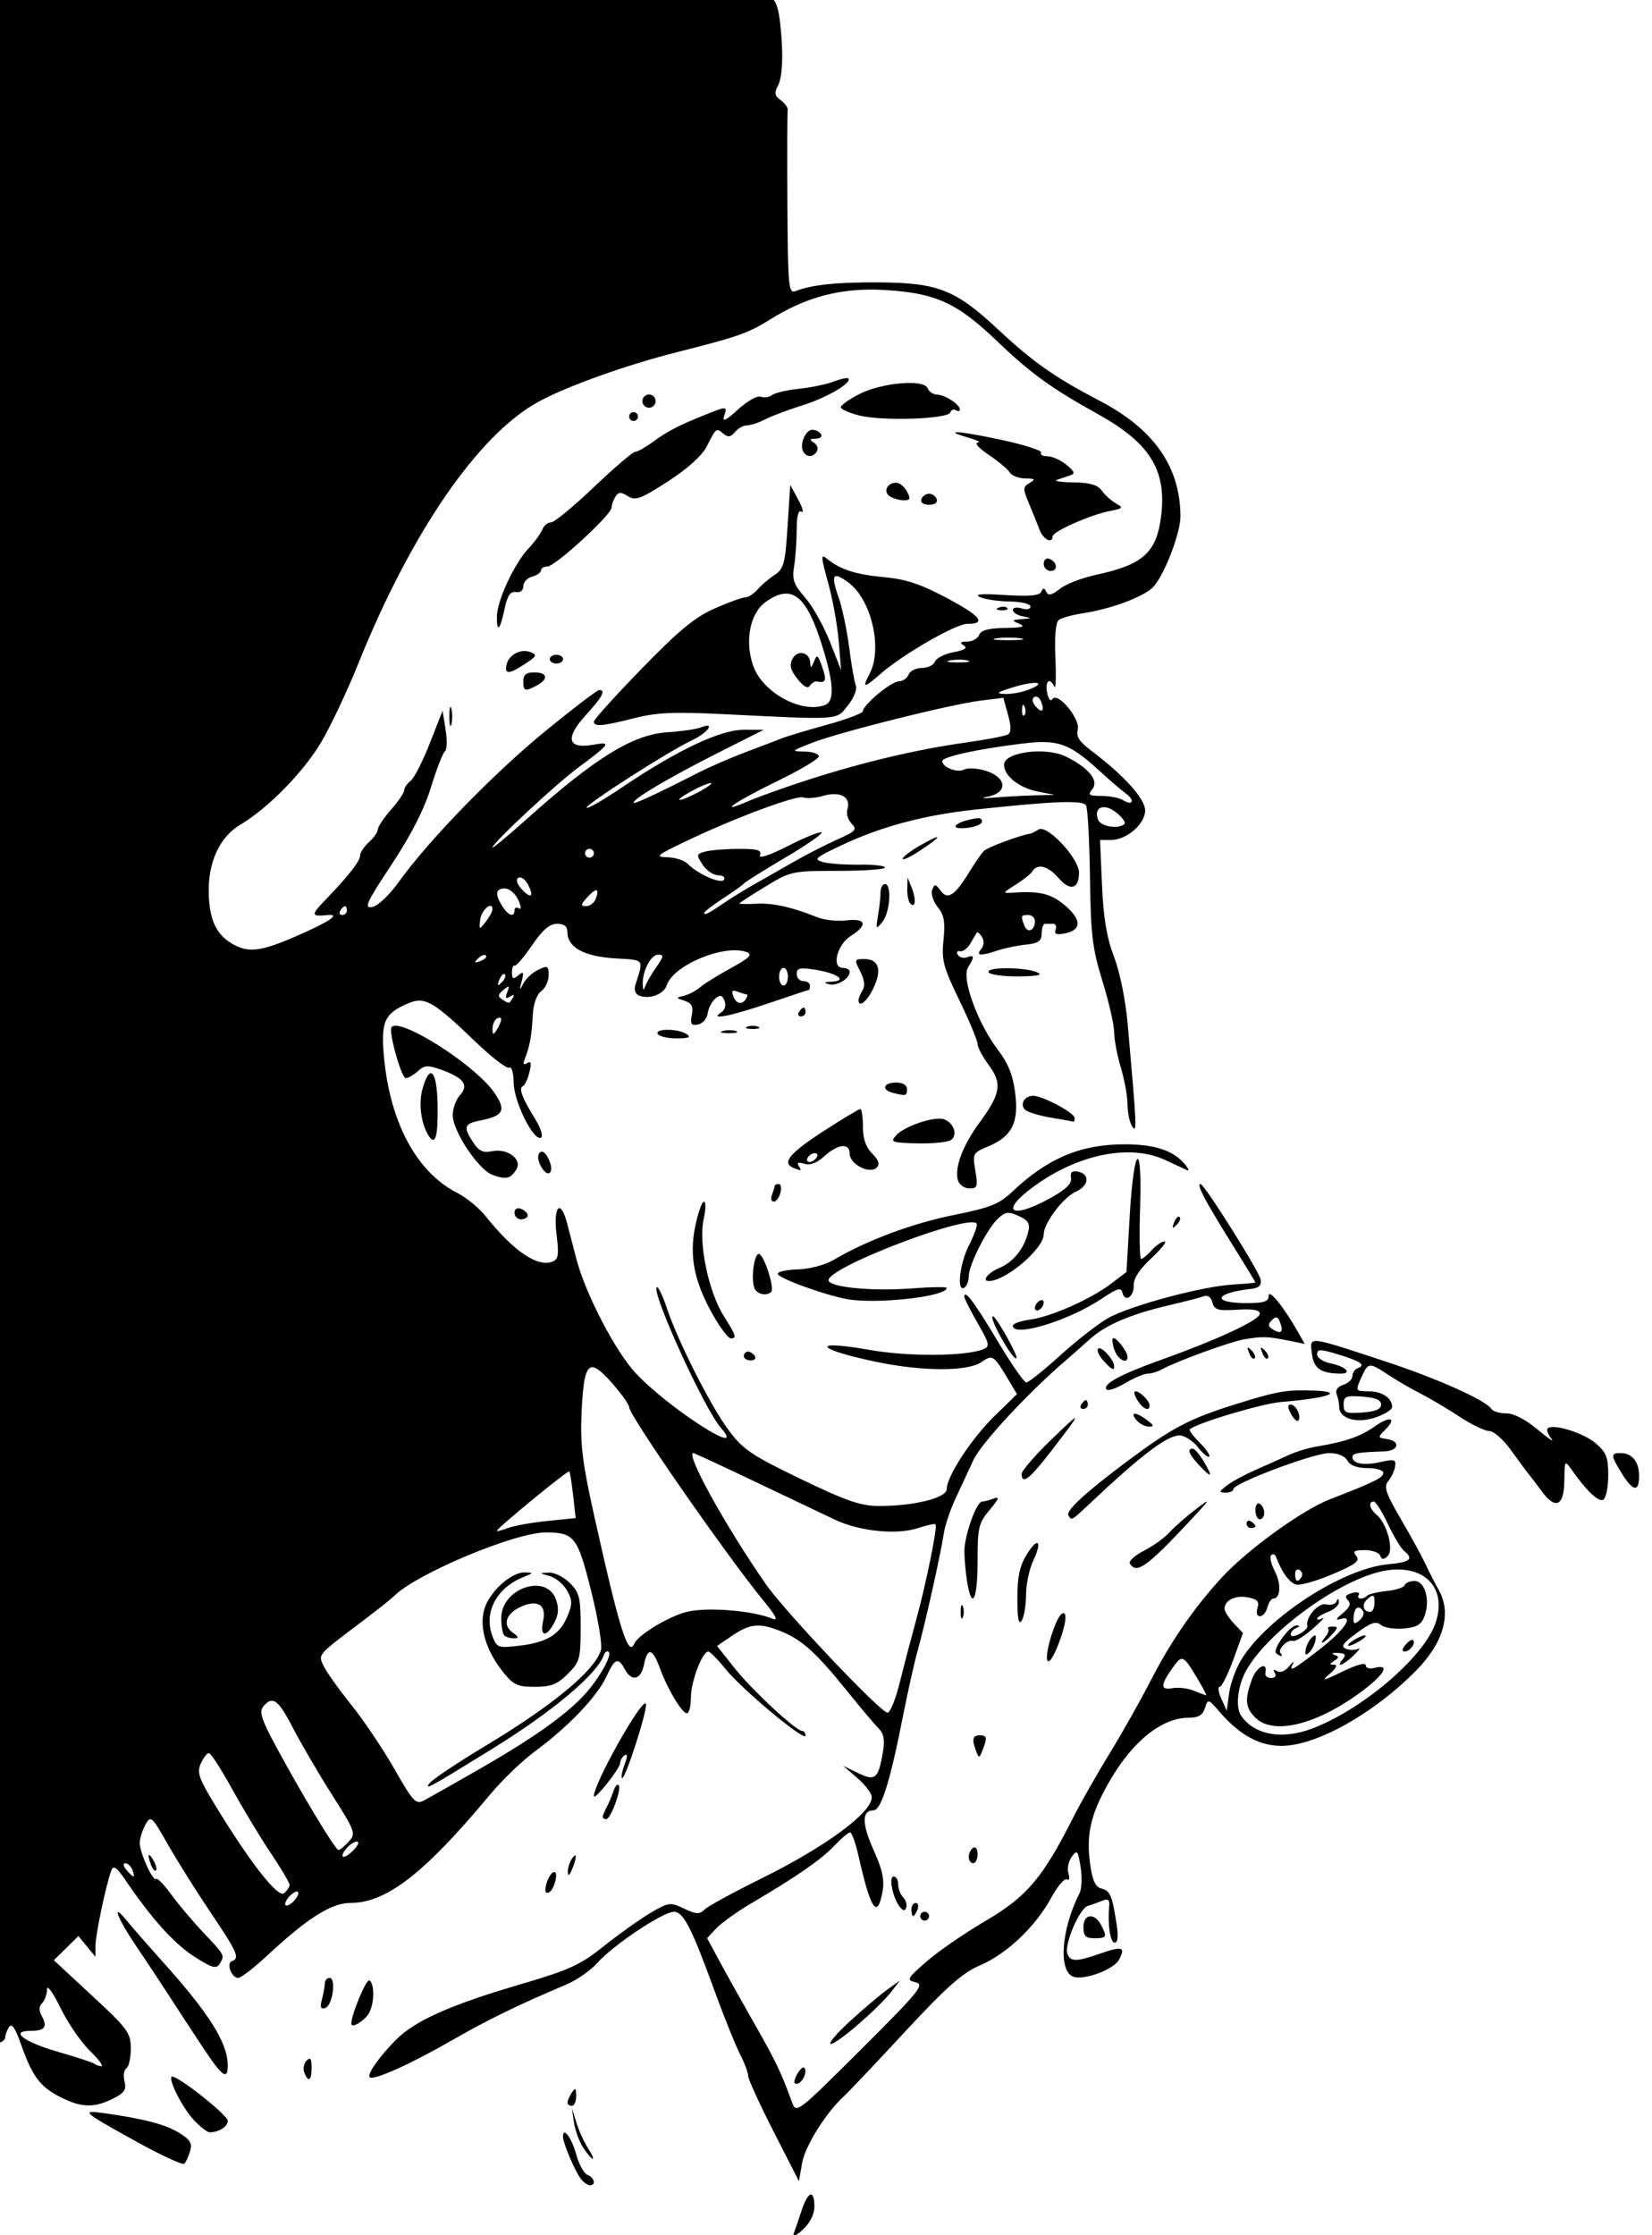 <?xml version="1.0" encoding="UTF-8" standalone="no"?>
<svg
   xmlns:dc="http://purl.org/dc/elements/1.1/"
   xmlns:cc="http://creativecommons.org/ns#"
   xmlns:rdf="http://www.w3.org/1999/02/22-rdf-syntax-ns#"
   xmlns:svg="http://www.w3.org/2000/svg"
   xmlns="http://www.w3.org/2000/svg"
   xmlns:sodipodi="http://sodipodi.sourceforge.net/DTD/sodipodi-0.dtd"
   xmlns:inkscape="http://www.inkscape.org/namespaces/inkscape"
   sodipodi:docname="Man in uniform drinking.svg"
   inkscape:version="1.0 (4035a4fb49, 2020-05-01)"
   id="svg496"
   version="1.1"
   viewBox="0 0 99.263 134.299"
   height="134.299mm"
   width="99.263mm">
  <title
     id="title17073">Man in uniform drinking</title>
  <defs
     id="defs490" />
  <sodipodi:namedview
     inkscape:window-maximized="1"
     inkscape:window-y="-9"
     inkscape:window-x="-9"
     inkscape:window-height="1001"
     inkscape:window-width="1920"
     fit-margin-bottom="0"
     fit-margin-right="0"
     fit-margin-left="0"
     fit-margin-top="0"
     inkscape:snap-global="false"
     showgrid="false"
     inkscape:document-rotation="0"
     inkscape:current-layer="layer1"
     inkscape:document-units="mm"
     inkscape:cy="377.29139"
     inkscape:cx="441.77739"
     inkscape:zoom="0.49497475"
     inkscape:pageshadow="2"
     inkscape:pageopacity="0.0"
     borderopacity="1.0"
     bordercolor="#666666"
     pagecolor="#ffffff"
     id="base" />
  <g
     transform="translate(590.967,118.836)"
     id="layer1"
     inkscape:groupmode="layer"
     inkscape:label="Lager 1">
    <path
       sodipodi:nodetypes="ssscscssscsssscccccsssssssssssssssssssssssssssssccssssccccssssssssssssssccccsssssssssssssssssssssssscssssssssssssssssssssssssssssssssscccsssssssssssssssssssssssssscssssssscsssssssssssscscssssssssssssssssscsssssssssssssssssssssssssssssssssssssssssssssssssssssssssscscsssccssssscssssssssssssssssssssssssssssssssssssscssssssssssssscssssssssssssssssssccsssscssssccssssssssssssssssssssssscsssssssssssssssssssssssssssssssssssssssssssssssssssssssssssssssssssscsscssssssssssssssssssssscccsscsccssssssssssssssssssssssssssssssssssssssssssssssssssssssssssssssssssccssssssssccsssssssssssssscsssscssssssssssssssssssssssssssssssssssssssssssssssssssscsssssssssssssssssssssssssssssssssssssssssssssssssssssccsccssssssssssssssssssssssssssssssssssssssssssscsssssssssssssssssssssssssssssssssssscscssssssssssssssssssssssssssssssssssssssssssssssssssssssssssssssssssssssssssssssssssssssssssssssssssssssssscccssssssssssssssssssssssssssssssscssssssssssssssssssssssssssssssssssssssssssssssssssssssssssssssssssssssssssssssssssssssssssssssssssssssscsssssssssssssssssssscssssssssssssssssssssssssssssssccssssssscssssssssssssssssccsscccsssssscscsssssssssssssssssssssssssssssssssssssssscscssssssssssssssssssssssssssssssssssssssssssssscsccssssssssssssssssssssssssssssssssssssssssssssssssssssssssssssssssssssssssssssssscssssssssssssssssssssssscssccsscsssssssssssssssssssssssssssssssssssssssssssssssssssssssssssssssssssssssssssscsssssssssssssccssccssssssssssscssssssssssssssscssssssscscscssssccssssssssssssssssssss"
       transform="scale(0.265)"
       d="m -2085.746,-449.139 c -50.617,0.055 -147.308,0.46 -147.559,0.711 -0.572,0.572 -0.183,223.001 0.606,345.936 0.338,52.8 0.599,100.859 0.576,106.799 -0.035,9.451 0.163,10.761 1.588,10.486 0.895,-0.172 1.635,-0.756 1.643,-1.299 0.01,-0.542 0.403,-1.598 0.877,-2.346 0.609,-0.962 1.401,0.175 2.707,3.885 2.562,7.274 4.312,9.633 8.875,11.961 4.772,2.434 7.68,2.532 11.953,0.4 2.631,-1.313 3.124,-2.046 2.648,-3.939 -0.321,-1.279 -0.13,-2.604 0.422,-2.945 0.552,-0.341 1.002,-2.356 1.002,-4.479 0,-3.566 -0.663,-4.475 -8.723,-11.947 l -8.723,-8.086 2.781,-2.744 2.781,-2.746 1.941,2.361 1.941,2.359 v -2.549 c 0,-2.5 2.438,-14.041 3.611,-17.098 0.451,-1.175 1.21,-0.645 3.131,2.188 5.919,8.727 10.991,14.376 15.576,17.348 3.953,2.561 5.06,2.902 5.771,1.779 1.277,-2.016 1.303,-1.962 -3.557,-7.094 -2.451,-2.588 -5.763,-6.511 -7.361,-8.717 -1.598,-2.206 -3.13,-3.786 -3.406,-3.51 -0.718,0.718 -3.771,-6.011 -3.728,-8.219 0.019,-1.017 0.597,-2.863 1.285,-4.102 1.2,-2.16 1.407,-1.977 5.094,4.5 2.114,3.713 6.486,10.67 9.715,15.459 6.018,8.926 6.649,10.366 4.812,10.979 -1.353,0.451 -0.103,3.817 1.414,3.809 0.629,-0.003 3.618,-2.311 6.643,-5.127 9.087,-8.459 14.486,-11.867 18.795,-11.867 8.17,10e-7 16.76,-6.667 31.674,-24.582 2.733,-3.282 7.353,-7.72 10.266,-9.861 7.369,-5.418 14.021,-12.372 16.051,-16.781 1.964,-4.264 2.714,-4.58 4.215,-1.775 1.565,2.925 3.663,2.443 4.352,-1 0.799,-3.993 1.964,-3.786 3.562,0.635 1.736,4.801 5.056,10.365 6.186,10.365 0.496,0 0.9,-1.62 0.9,-3.6 0,-3.591 2.585,-10.4 3.947,-10.4 0.395,0 2.138,1.767 3.873,3.926 3.732,4.643 18.18,16.675 18.18,15.139 0,-0.585 -0.344,-1.064 -0.766,-1.064 -1.42,0 -11.446,-9.328 -15.393,-14.32 l -3.91,-4.947 3.481,-2.367 c 4.078,-2.771 6.303,-2.93 11.371,-0.812 4.523,1.889 7.816,4.913 14.764,13.555 2.921,3.634 6.058,7.352 6.969,8.264 1.232,1.232 1.493,2.621 1.022,5.414 -1.027,6.077 -1.731,6.667 -5.654,4.752 l -3.383,-1.65 3.26,2.807 c 1.792,1.544 3.254,3.492 3.25,4.328 -0.021,3.566 -10.523,11.272 -25.307,18.568 -6.161,3.041 -11.825,6.14 -12.586,6.889 -1.168,1.148 -1.897,1.117 -4.666,-0.203 -3.132,-1.494 -3.477,-1.449 -7.615,0.979 -2.384,1.399 -7.116,4.769 -10.516,7.488 -5.395,4.316 -7.812,5.423 -19,8.709 -15.846,4.654 -23.827,8.206 -28.148,12.529 -3.786,3.788 -6.656,7.869 -5.998,8.527 0.813,0.813 9.215,-2.944 18.359,-8.209 8.325,-4.794 15.149,-8.125 26.268,-12.828 2.365,-1 5.514,-3.204 7,-4.896 3.487,-3.972 14.868,-11.574 17.326,-11.574 2.19,0 4.008,3.558 9.449,18.5 2.003,5.5 4.493,11.67 5.533,13.711 1.04,2.041 1.883,4.291 1.875,5 -0.01,0.709 2.578,6.371 5.75,12.582 l 5.766,11.293 0.709,-4.102 c 0.666,-3.86 5.405,-11.441 9.469,-15.146 1.002,-0.914 7.222,-7.483 13.822,-14.598 9.49,-10.23 13.063,-13.39 17.078,-15.111 6.068,-2.601 12.554,-8.76 16.115,-15.303 1.427,-2.622 3.028,-4.5 3.559,-4.172 0.561,0.347 0.708,-0.21 0.351,-1.332 -0.337,-1.06 0,-2.76 0.74,-3.777 1.234,-1.688 1.41,-1.487 2.016,2.299 0.365,2.281 0.263,4.937 -0.227,5.902 -4.133,8.144 -4.867,17.651 -1.463,18.957 2.384,0.915 9.203,-1.593 10.396,-3.824 1.555,-2.906 0.792,-3.166 -4.188,-1.432 -5.504,1.917 -6.798,1.927 -7.514,0.062 -0.778,-2.026 2.75,-10.295 4.625,-10.842 0.831,-0.242 2.301,-0.766 3.268,-1.164 1.329,-0.547 1.717,-0.269 1.592,1.137 -0.382,4.274 0.223,8.359 1.238,8.359 0.717,0 0.863,-1.449 0.428,-4.25 -1.013,-6.515 -1.433,-7.495 -3.438,-8.02 -1.37,-0.358 -2.039,-1.818 -2.555,-5.568 -0.809,-5.886 -0.085,-10.053 2.725,-15.662 5.483,-10.947 12.839,-17.5 19.645,-17.5 2.178,10e-7 3.158,-0.584 3.666,-2.184 0.678,-2.136 0.751,-2.118 3.318,0.857 4.525,5.246 9.017,7.711 14.049,7.709 7.82,-0.004 20.789,-7.244 30.432,-16.986 6.33,-6.396 8.218,-13.084 5.189,-18.396 -0.784,-1.375 -2.098,-3.944 -2.918,-5.709 -0.82,-1.765 -3.357,-6.401 -5.637,-10.305 -3.472,-5.945 -3.937,-7.347 -2.865,-8.639 0.704,-0.848 1.404,-2.348 1.555,-3.334 0.239,-1.563 -0.187,-1.688 -3.326,-0.98 -3.758,0.848 -6.356,0.381 -6.356,-1.141 0,-0.857 1.24,-1.076 7.25,-1.279 3.262,-0.11 3.711,-2.333 0.564,-2.793 -2.108,-0.308 -2.122,-0.384 -0.381,-2.117 2.735,-2.722 1.096,-3.217 -2.404,-0.725 -3.138,2.234 -6.738,3.483 -13.029,4.516 -1.925,0.316 -4.851,1.201 -6.502,1.969 -1.651,0.767 -5.026,2.283 -7.5,3.367 -2.474,1.084 -5.398,2.677 -6.498,3.539 -1.788,1.401 -1.815,1.571 -0.25,1.6 0.963,0.018 1.75,-0.344 1.75,-0.801 0,-1.321 18.207,-8.168 21.721,-8.168 1.954,0 3.548,0.655 4.133,1.699 0.621,1.109 2.202,1.701 4.549,1.701 1.979,0 3.598,0.486 3.598,1.08 0,1.092 -1.944,2.055 -12.07,5.979 -6.326,2.451 -18.71,11.408 -24.566,17.768 -6.23,6.765 -11.65,14.622 -16.119,23.363 -2.275,4.449 -6.461,11.874 -9.301,16.5 -2.84,4.626 -6.505,11.069 -8.146,14.318 -7.033,13.924 -10.586,18.131 -19.963,23.635 -4.821,2.83 -10.877,7.005 -13.459,9.277 -4.431,3.9 -4.564,4.162 -2.387,4.676 2.061,0.487 0.739,2.107 -12.396,15.193 -14.533,14.479 -14.714,14.616 -15.674,11.979 -2.48,-6.816 -3.649,-9.26 -8.445,-17.668 -2.824,-4.95 -6.408,-11.367 -7.967,-14.26 l -2.834,-5.262 2.107,-2.244 c 1.16,-1.234 4.723,-3.782 7.916,-5.662 10.415,-6.133 15.754,-9.831 18.742,-12.979 1.615,-1.701 3.258,-3.094 3.65,-3.094 0.392,0 1.245,2.363 1.897,5.25 2.775,12.304 4.267,14.556 5.453,8.232 0.501,-2.668 0.017,-4.953 -2.008,-9.465 -2.696,-6.007 -2.707,-9.018 -0.031,-9.018 1.727,0 3.745,-6.427 6.65,-21.18 1.118,-5.676 2.665,-12.57 3.439,-15.32 1.635,-5.803 5.135,-21.513 5.85,-26.256 0.27,-1.791 1.429,-5.278 2.576,-7.75 1.147,-2.472 3.006,-6.474 4.129,-8.895 1.758,-3.791 12.412,-15.287 20.957,-22.609 1.375,-1.178 3.85,-3.365 5.5,-4.859 3.521,-3.189 9.315,-5.653 18.072,-7.684 3.467,-0.804 6.947,-1.71 7.734,-2.012 0.873,-0.335 1.632,0.22 1.945,1.418 0.441,1.688 1.236,1.921 5.631,1.646 3.561,-0.222 5.117,0.054 5.117,0.912 0,1.416 -9.457,5.827 -22.5,10.492 -9.18,3.284 -13.353,5.575 -12.219,6.709 0.349,0.349 2.255,-0.322 4.234,-1.49 1.98,-1.168 4.256,-2.123 5.057,-2.123 0.801,0 2.236,-0.435 3.191,-0.967 3.194,-1.778 15.354,-6.226 18.564,-6.791 4.163,-0.732 5.43,-0.702 10.016,0.232 l 3.842,0.783 -1.635,-2.879 c -3.175,-5.591 -6.551,-9.727 -6.551,-8.027 0,1.308 -1.017,1.648 -4.939,1.648 -8.092,0 -7.426,-2.284 0.94,-3.221 1.79,-0.2 2.413,-0.797 2.191,-2.098 -0.319,-1.877 -12.781,-21.682 -13.643,-21.682 -0.953,0 0.937,3.64 6.65,12.811 3.191,5.121 5.799,9.396 5.797,9.5 0,0.104 -2.259,0.317 -5.016,0.473 -7.113,0.401 -23.733,4.895 -28.576,7.727 -2.253,1.317 -7.099,5.117 -10.77,8.443 -3.671,3.326 -7.082,6.047 -7.582,6.047 -0.5,0 -3.46,-4.276 -6.578,-9.502 -5.19,-8.698 -7.475,-11.73 -7.475,-9.928 0,0.378 1.356,3.054 3.012,5.947 2.74,4.79 2.852,5.323 1.25,5.961 -4.028,1.603 -17.045,1.676 -25.695,0.143 -13.813,-2.449 -12.311,-0.13 1.791,2.766 10.334,2.121 20.475,2.121 23.506,-0.002 2.516,-1.762 2.804,-1.583 5.947,3.684 l 2.129,3.568 -5.059,4.932 c -5.234,5.104 -10.856,13.685 -10.871,16.6 -0.011,1.989 -7.345,3.832 -15.246,3.832 -4.238,0 -7.359,-1.069 -17.811,-6.1 -11.086,-5.335 -13.13,-6.712 -16.324,-10.99 -4.141,-5.547 -11.584,-20.247 -14.129,-27.91 -0.937,-2.821 -1.948,-4.886 -2.246,-4.588 -1.218,1.218 10.827,27.617 14.529,31.844 6.388,7.293 -11.806,-4.367 -19.277,-12.354 -4.618,-4.937 -11.427,-18.043 -13.477,-25.939 -0.566,-2.179 -1.499,-5.776 -2.074,-7.992 -1.514,-5.828 -3.223,-3.967 -2.4,2.613 0.558,4.469 0.394,5.499 -0.959,6.018 -3.403,1.306 -8.802,-2.384 -15.211,-10.395 -1.449,-1.812 -4.325,-4.156 -6.389,-5.209 -9.163,-4.674 -15.195,-15.869 -16.582,-30.773 -0.754,-8.098 0.102,-9.953 5.652,-12.252 3.63,-1.504 5.604,-0.356 15.117,8.797 3.676,3.536 7.111,6.166 7.633,5.844 0.535,-0.331 0.976,1.175 1.006,3.457 0.06,4.342 4.601,13.405 6.217,12.406 0.509,-0.315 -0.111,-2.239 -1.379,-4.275 -2.899,-4.655 -3.768,-6.984 -2.758,-7.387 0.434,-0.173 1.102,-1.59 1.484,-3.148 0.512,-2.089 0.377,-2.637 -0.516,-2.086 -0.867,0.536 -0.995,0.205 -0.453,-1.166 1.066,-2.698 1.484,-5.049 1.742,-9.791 0.137,-2.509 0.882,-4.6 1.906,-5.342 0.926,-0.671 1.684,-2.29 1.684,-3.598 0,-2.138 -0.236,-2.267 -2.332,-1.281 -1.283,0.603 -2.802,1.998 -3.379,3.098 -0.924,1.762 -0.971,1.704 -0.399,-0.492 0.543,-2.082 0.413,-2.296 -0.781,-1.305 -1.153,0.957 -1.43,0.824 -1.43,-0.686 0,-1.029 0.26,-1.71 0.578,-1.514 0.318,0.196 2.091,-1.862 3.941,-4.574 2.421,-3.548 4.023,-4.93 5.709,-4.93 1.611,0 2.342,0.577 2.342,1.846 0,3.469 3.686,5.539 10.643,5.982 7.028,0.448 6.663,-0.014 4.777,6.033 -0.357,1.145 -0.01,2.082 0.904,2.432 2.313,0.888 5.552,-0.324 6.184,-2.312 1.468,-4.625 13.171,-9.47 18.207,-7.537 1.351,0.518 0.53,1.326 -3.678,3.627 -2.978,1.628 -6.116,3.582 -6.975,4.342 -0.859,0.759 -2.462,1.605 -3.562,1.879 -1.96,0.487 -1.957,0.511 0.098,1.18 1.595,0.52 1.983,1.284 1.615,3.205 -0.393,2.055 -0.134,2.457 1.402,2.164 1.037,-0.198 2.025,-1.335 2.195,-2.527 0.171,-1.192 0.953,-2.702 1.738,-3.354 1.133,-0.94 1.564,-0.83 2.086,0.529 0.385,1.003 0.079,2.08 -0.738,2.598 -2.924,1.852 1.993,0.899 10.77,-2.086 4.851,-1.65 8.934,-3 9.076,-3 0.142,0 0.258,-0.45 0.258,-1 0,-0.55 -0.675,-1 -1.5,-1 -0.825,0 -1.5,-0.732 -1.5,-1.627 0,-1.355 0.713,-1.514 4.25,-0.949 4.995,0.798 7.361,2.518 3.701,2.691 -1.775,0.084 -1.955,0.246 -0.652,0.584 1.838,0.477 4.701,-1.243 4.701,-2.822 0,-0.483 -0.691,-0.877 -1.537,-0.877 -2.64,0 -1.341,-5.263 1.787,-7.236 3.957,-2.497 3.51,-4.075 -1,-3.529 -2.062,0.25 -5.1,-0.096 -6.75,-0.77 -5.503,-2.247 -9.964,-3.225 -13.75,-3.014 -2.062,0.115 -3.75,0.093 -3.75,-0.049 0,-0.142 2.646,-1.865 5.881,-3.83 5.767,-3.503 6.087,-3.572 16.5,-3.572 5.84,0 10.621,-0.338 10.621,-0.75 0,-0.412 -2.588,-0.709 -5.75,-0.658 -3.163,0.051 -6.877,-0.207 -8.252,-0.574 -2.261,-0.604 -1.879,-0.964 4,-3.75 9.074,-4.3 18.809,-6.906 30.5,-8.166 17.776,-1.916 24.344,-2.166 25.09,-0.959 0.383,0.62 0.787,7.929 0.898,16.242 0.176,13.147 0.546,16.222 2.834,23.615 1.447,4.675 2.639,9.892 2.654,11.592 0.013,1.7 0.695,5.3 1.514,8 0.819,2.7 1.5,6.483 1.516,8.408 0.014,1.925 0.502,4.175 1.084,5 1.078,1.529 1.023,0.314 -1.02,-23 -0.493,-5.622 -1.767,-11.949 -3.121,-15.5 -1.657,-4.347 -2.409,-8.824 -2.731,-16.25 l -0.445,-10.25 h 2.479 c 3.561,0 7.748,-3.624 7.748,-6.705 0,-2.63 -4.842,-7.996 -12.197,-13.518 -2.728,-2.048 -3.494,-3.242 -3.084,-4.809 0.638,-2.441 -4.634,-8.723 -5.773,-6.879 -0.378,0.611 -0.895,-0.052 -1.172,-1.498 -0.509,-2.663 0.605,-3.572 1.643,-1.342 0.32,0.688 0.424,-2.238 0.232,-6.502 -0.218,-4.853 0.063,-8.074 0.752,-8.613 0.605,-0.474 3.012,-1.153 5.35,-1.51 6.336,-0.967 13.474,-3.57 15.895,-5.799 2.427,-2.234 6.356,-12.206 6.356,-16.129 0,-11.226 -5.979,-19.831 -18.215,-26.213 -10.202,-5.321 -15.242,-8.857 -23.139,-16.238 -9.578,-8.952 -13.59,-10.558 -26.646,-10.662 -9.857,-0.079 -15.439,0.497 -19.336,1.992 -1.516,0.582 -1.674,-1.172 -1.781,-19.719 -0.065,-11.196 -0.034,-20.789 0.07,-21.318 0.104,-0.529 -0.596,-1.538 -1.557,-2.24 -1.454,-1.063 -1.548,-1.653 -0.561,-3.537 0.716,-1.365 1.03,-5.036 0.793,-9.262 -0.429,-7.643 -1.225,-10.465 -2.984,-10.566 -1.355,-0.078 -13.11,-0.098 -29.982,-0.08 z m 52.941,66.359 c 1.175,-0.007 2.373,0.029 3.6,0.105 11.338,0.712 16.181,2.928 25.137,11.508 7.713,7.389 12.326,10.731 22.973,16.637 11.716,6.5 15.543,12.62 14.328,22.914 -0.996,8.433 -4.025,11.196 -14.828,13.518 -3.129,0.672 -6.804,2.099 -8.166,3.17 -1.843,1.45 -2.625,1.626 -3.061,0.691 -0.46,-0.986 -0.709,-0.992 -1.162,-0.025 -0.414,0.884 -2.741,1.091 -8.25,0.732 -5.239,-0.341 -7.04,-0.198 -5.674,0.449 1.1,0.521 4.138,0.979 6.75,1.018 2.656,0.039 4.75,0.542 4.75,1.139 0,0.612 -0.853,0.796 -2,0.432 -1.1,-0.349 -2,-0.186 -2,0.363 0,0.549 1.012,1.193 2.25,1.432 2.138,0.412 2.125,0.443 -0.25,0.639 -2.314,0.191 -2.352,0.271 -0.5,1.066 1.467,0.63 0.592,0.878 -3.281,0.93 -3.724,0.05 -5.452,0.513 -5.857,1.57 -0.317,0.825 -1.538,1.508 -2.717,1.516 -1.574,0.011 -1.786,0.241 -0.795,0.869 0.944,0.599 0.254,1.061 -2.303,1.541 -2.008,0.377 -3.9,1.334 -4.205,2.129 -0.305,0.795 -1.647,1.445 -2.981,1.445 -1.333,0 -2.683,0.675 -3,1.5 -0.317,0.825 -1.313,1.513 -2.217,1.529 -1.734,0.031 -8.145,5.358 -8.145,6.77 0,0.455 -3.712,1.853 -8.25,3.105 -4.537,1.253 -9.15,2.644 -10.25,3.09 -1.1,0.446 -4.7,1.823 -8,3.059 -3.3,1.236 -8.025,3.276 -10.5,4.535 -10.351,5.265 -15,7.416 -15,6.941 0,-0.912 8.322,-5.822 19,-11.209 l 10.5,-5.297 -4.527,-0.012 c -5.255,-0.014 -15.092,4.633 -27.43,12.959 -4.238,2.86 -7.916,4.99 -8.174,4.732 -0.558,-0.558 18.514,-12.786 23.881,-15.311 3.677,-1.73 5.439,-4.286 2,-2.902 -0.963,0.387 -4.385,0.878 -7.607,1.092 -7.826,0.519 -16.328,5.769 -31.893,19.695 -4.263,3.814 -7.75,6.711 -7.75,6.438 0,-0.977 13.994,-14.043 19.199,-17.928 7.61,-5.679 7.919,-6.139 3.619,-5.375 -5.791,1.028 -6.41,-1.511 -1.643,-6.727 3.768,-4.122 4.599,-5.686 3.023,-5.686 -0.44,0 -5.953,4.213 -12.25,9.361 -11.695,9.562 -26.486,24.784 -33.195,34.166 -2.14,2.992 -4.714,5.423 -6.004,5.67 -1.949,0.373 -1.347,-0.949 4.387,-9.633 4.463,-6.759 7.4,-12.528 8.943,-17.564 1.264,-4.125 2.682,-7.761 3.148,-8.082 0.467,-0.321 0.538,-2.526 0.158,-4.9 l -0.689,-4.316 -2.906,7.4 c -1.598,4.07 -3.554,7.897 -4.348,8.508 -0.793,0.611 -1.443,1.563 -1.443,2.115 0,0.552 -1.343,2.529 -2.984,4.391 -1.641,1.862 -2.992,3.878 -3,4.48 -0.01,0.602 -0.916,1.909 -2.016,2.904 -1.1,0.995 -2,2.343 -2,2.996 0,1.29 -2.615,4.645 -7.836,10.051 -3.359,3.478 -3.323,3.851 0.336,3.482 3.29,-0.332 0.609,1.488 -7.166,4.861 v 0 c -7.76,3.367 -10.594,3.726 -14.09,1.785 -3.791,-2.105 -5.385,-5.386 -5.568,-11.455 -0.214,-7.105 2.443,-12.903 7.209,-15.721 6.175,-3.65 14.255,-11.883 18.23,-18.574 2.158,-3.632 5.943,-11.626 8.41,-17.764 11.981,-29.808 27.202,-51.977 40.828,-59.467 6.442,-3.542 19.941,-8.376 31.648,-11.332 13.695,-3.458 15.986,-4.264 21,-7.396 7.326,-4.577 14.381,-6.706 22.604,-6.754 z m -5.301,20.072 c -0.589,0.021 -1.722,0.313 -2.914,0.773 -1.589,0.613 -5.139,1.356 -7.889,1.648 -2.75,0.293 -5.505,0.936 -6.123,1.43 -0.618,0.494 -1.756,0.654 -2.529,0.357 -0.775,-0.297 -3.097,1.01 -5.17,2.908 -2.735,2.505 -3.596,2.92 -3.152,1.521 0.736,-2.319 0.714,-2.32 -4.152,-0.379 -6.108,2.437 -8.646,3.749 -11.967,6.186 -1.702,1.249 -3.524,2.27 -4.051,2.27 -0.527,0 -4.737,3.6 -9.355,8 -4.618,4.4 -8.995,8 -9.729,8 -0.733,0 -1.612,0.724 -1.951,1.609 -0.34,0.885 -1.736,2.797 -3.103,4.25 -3.296,3.5 -7.196,11.913 -7.207,15.557 -0.013,3.792 0.729,2.972 1.783,-1.975 0.618,-2.899 1.284,-3.865 2.523,-3.648 1.013,0.177 1.684,-0.357 1.684,-1.342 0,-0.901 0.9,-1.874 2,-2.162 1.1,-0.288 2,-0.92 2,-1.406 0,-0.486 0.66,-0.883 1.465,-0.883 1.749,0 14.528,-11.738 14.551,-13.365 0.01,-0.624 0.399,-1.738 0.867,-2.477 0.686,-1.082 1.234,-1.102 2.832,-0.104 1.725,1.077 2.905,0.641 9.08,-3.354 4.45,-2.878 7.725,-5.824 8.779,-7.896 2.193,-4.312 2.151,-4.279 3.769,-2.936 1.071,0.889 1.68,0.807 2.647,-0.357 0.69,-0.832 1.918,-1.512 2.728,-1.512 0.81,0 2.667,-0.617 4.127,-1.371 1.46,-0.754 5.299,-2.196 8.531,-3.205 5.466,-1.707 11.264,-5.117 10.314,-6.066 -0.057,-0.057 -0.193,-0.079 -0.389,-0.072 z m 14.459,1.092 c -3.447,-0.041 -8.381,0.898 -11.594,2.537 -2.292,1.169 -4.168,2.504 -4.168,2.965 0,0.461 1.913,1.312 4.25,1.893 5.233,1.3 20.062,0.794 20.561,-0.701 0.198,-0.595 0.772,-0.828 1.275,-0.518 0.503,0.311 0.914,0.252 0.914,-0.133 0,-1.136 -3.366,-3.354 -5.143,-3.389 -0.904,-0.018 -1.889,-0.676 -2.191,-1.463 -0.303,-0.79 -1.836,-1.167 -3.904,-1.191 z m -59.262,2.623 c -0.825,0 -1.5,0.675 -1.5,1.5 0,0.825 0.675,1.5 1.5,1.5 0.825,0 1.5,-0.675 1.5,-1.5 0,-0.825 -0.675,-1.5 -1.5,-1.5 z m -3.5,4 c -0.55,0 -1,0.45 -1,1 0,0.55 0.45,1 1,1 0.55,0 1,-0.45 1,-1 0,-0.55 -0.45,-1 -1,-1 z m 40.51,4 c -1.56,0 -2.957,3.464 -2.014,4.99 0.821,1.329 2.218,1.283 3.074,-0.102 0.378,-0.612 0.067,-1.504 -0.691,-1.984 -1.08,-0.684 -0.986,-0.877 0.432,-0.889 0.995,-0.008 1.529,-0.466 1.19,-1.016 -0.34,-0.55 -1.235,-1 -1.99,-1 z m 32.695,0.564 c -0.769,0.041 0.067,0.463 2.936,1.289 1.847,0.532 2.694,1.007 1.879,1.057 -0.815,0.05 0.31,1.293 2.5,2.762 2.19,1.469 4.341,3.269 4.781,4 0.44,0.731 2.015,1.343 3.5,1.359 2.258,0.025 2.422,0.191 1.008,1.016 -1.559,0.909 -1.569,1.28 -0.131,4.721 0.858,2.053 1.947,4.745 2.418,5.982 0.817,2.146 2.904,3.166 2.904,1.42 0,-1.089 8.566,-4.893 12.918,-5.738 3.055,-0.593 3.214,-0.776 1.5,-1.721 -1.055,-0.581 -2.506,-1.88 -3.225,-2.885 -0.962,-1.345 -2.677,-1.846 -6.5,-1.904 -2.856,-0.043 -4.518,-0.305 -3.693,-0.58 0.825,-0.275 2.175,-0.724 3,-0.996 1.191,-0.393 1.015,-0.891 -0.859,-2.42 -1.298,-1.059 -3.239,-1.926 -4.311,-1.926 -1.072,0 -1.714,-0.377 -1.43,-0.838 0.285,-0.461 -3.85,-1.774 -9.188,-2.92 -5.379,-1.154 -9.019,-1.731 -10.008,-1.678 z m -13.68,11.436 c -2.059,0 -3.003,2.082 -1.402,3.096 0.758,0.48 2.18,0.881 3.162,0.889 1.476,0.013 1.6,-0.33 0.715,-1.984 -0.589,-1.1 -1.701,-2 -2.475,-2 z m -23.998,0.5 -0.609,9.441 c -0.547,8.478 -0.851,9.601 -2.977,11 -1.302,0.857 -3.045,2.346 -3.875,3.309 -0.83,0.963 -2.073,1.75 -2.76,1.75 -0.687,0 -3.818,1.136 -6.959,2.525 -4.446,1.966 -8.107,4.992 -16.529,13.662 -5.95,6.125 -10.818,11.514 -10.818,11.975 0,1.214 2.042,1.042 9.115,-0.77 5.068,-1.298 8.985,-1.476 20.332,-0.918 26.797,1.317 25.435,1.412 28.15,-1.975 1.337,-1.667 2.14,-3.667 1.807,-4.5 -0.33,-0.825 -1.015,-4.73 -1.522,-8.678 -0.506,-3.948 -1.592,-9.081 -2.412,-11.406 -1.817,-5.15 -1.279,-5.91 2.297,-3.246 5.165,3.847 7.74,14.919 4.787,20.58 -1.804,3.458 -1.424,3.444 2.662,-0.096 4.998,-4.33 16.874,-11.154 19.412,-11.154 4.489,0 3.132,-1.744 -4.545,-5.834 -5.958,-3.174 -9.351,-4.307 -14.205,-4.746 -6.452,-0.584 -10.041,-1.736 -13.006,-4.172 -1.447,-1.189 -1.421,-0.589 0.242,5.41 1.029,3.711 2.114,9.694 2.41,13.295 l 0.537,6.547 -2.561,-6.5 c -1.409,-3.575 -3.939,-8.07 -5.623,-9.99 -2.567,-2.927 -2.967,-4.058 -2.481,-7 0.319,-1.93 0.584,-5.673 0.592,-8.318 0.01,-3.194 0.375,-4.585 1.094,-4.141 0.595,0.368 0.262,-0.843 -0.738,-2.691 z m 31.473,2 c -0.733,0 -1.521,0.562 -1.75,1.25 -0.248,0.744 0.461,1.25 1.75,1.25 1.289,0 1.998,-0.506 1.75,-1.25 -0.229,-0.688 -1.017,-1.25 -1.75,-1.25 z m 26.949,14.682 c -0.54,-0.032 -0.949,0.472 -0.949,1.234 0,0.871 0.713,1.584 1.584,1.584 1.766,0 1.458,-2.153 -0.397,-2.771 -0.082,-0.027 -0.161,-0.042 -0.238,-0.047 z m -59.641,7.963 c 0.184,-0.012 0.366,-0.011 0.545,0 3.154,0.203 5.504,4.011 8.033,12.211 2.532,8.211 2.696,12.207 0.533,13.037 -5.266,2.021 -14.104,-2.768 -16.268,-8.814 -2.006,-5.605 -0.77,-12.001 2.811,-14.551 1.626,-1.158 3.054,-1.802 4.346,-1.883 z m 49.609,2.979 c -0.347,-0.014 -0.745,0.049 -1.105,0.193 -0.798,0.319 -0.559,0.557 0.606,0.605 1.054,0.043 1.645,-0.193 1.312,-0.525 -0.166,-0.166 -0.465,-0.259 -0.812,-0.273 z m 1.082,6.988 c 0.997,0 1.994,0.057 2.75,0.172 1.512,0.229 0.275,0.418 -2.75,0.418 -3.025,0 -4.263,-0.189 -2.75,-0.418 0.756,-0.115 1.753,-0.172 2.75,-0.172 z m -110.135,3.062 c -1.718,0.179 -3.349,1.462 -3.688,3.184 -0.422,2.146 0.661,2.064 4.275,-0.318 2.629,-1.733 2.752,-2.024 1.115,-2.652 -0.547,-0.21 -1.13,-0.273 -1.703,-0.213 z m 63.26,0.445 c -0.766,-0.043 -1.582,0.366 -2.088,1.311 -0.755,1.412 -0.485,2.5 1.125,4.547 1.387,1.763 2.358,2.299 2.818,1.555 0.387,-0.625 1.112,-1.059 1.611,-0.965 2.036,0.384 2.253,-0.213 1.189,-3.266 -0.983,-2.819 -1.205,-2.968 -1.877,-1.25 -0.6,1.534 -0.779,1.6 -0.834,0.307 -0.059,-1.378 -0.961,-2.183 -1.945,-2.238 z m -55.625,0.381 c -0.825,0 -1.5,0.45 -1.5,1 0,0.55 0.675,1 1.5,1 0.825,0 1.5,-0.45 1.5,-1 0,-0.55 -0.675,-1 -1.5,-1 z m 91.371,1.119 c 0.725,0.004 1.413,0.068 1.891,0.193 0.956,0.25 -0.062,0.447 -2.262,0.436 -2.2,-0.011 -2.982,-0.216 -1.738,-0.455 0.622,-0.12 1.384,-0.177 2.109,-0.174 z m -96.371,2.881 c -1.833,0 -2.5,0.533 -2.5,2 0,2.285 0.378,2.404 3.066,0.965 2.702,-1.446 2.411,-2.965 -0.566,-2.965 z m 113.592,2.381 c 1.135,0.033 0.936,0.569 -1.406,1.5 -1.548,0.616 -4.023,1.074 -5.5,1.02 -2.177,-0.08 -1.837,-0.364 1.801,-1.504 1.911,-0.599 3.511,-0.92 4.539,-0.998 0.214,-0.016 0.404,-0.022 0.566,-0.018 z m 0.172,3.117 c 0.434,0.04 0.897,0.475 1.156,1.15 0.848,2.21 0.137,2.728 -1.326,0.965 -0.71,-0.856 -0.809,-1.67 -0.246,-2.018 0.13,-0.08 0.271,-0.111 0.416,-0.098 z m -7.422,0.266 1.057,3.824 c 0.742,2.688 0.74,4.019 0,4.479 -0.582,0.36 -4.932,1.195 -9.668,1.857 -10.759,1.505 -22.967,4.376 -35.082,8.248 -5.145,1.645 -11.444,3.882 -13.998,4.973 -7.659,3.27 -3.258,0.224 6.633,-4.59 5.072,-2.468 9.221,-4.953 9.221,-5.521 0,-0.568 -1.462,-1.054 -3.25,-1.08 -3.106,-0.045 -3.028,-0.132 1.717,-1.984 6.222,-2.429 31.302,-8.708 38.205,-9.564 z m 4.523,1.582 c 0.091,0.014 0.199,0.168 0.318,0.467 0.289,0.722 0.254,1.584 -0.078,1.916 -0.333,0.332 -0.569,-0.258 -0.525,-1.312 0.03,-0.728 0.134,-1.093 0.285,-1.07 z m -129.853,0.5 c -0.164,-0.094 -0.279,0.711 -0.279,2.154 0,1.925 0.205,2.712 0.457,1.75 0.252,-0.963 0.252,-2.538 0,-3.5 -0.063,-0.241 -0.123,-0.373 -0.178,-0.404 z m 133.647,7.965 c 5.298,-0.143 7.986,1.46 13.984,6.967 2.003,1.839 4.477,3.955 5.498,4.701 2.138,1.563 1.544,2.881 -0.668,1.482 -0.809,-0.512 -2.989,-0.937 -4.844,-0.945 -2.902,-0.013 -3.198,-0.228 -2.113,-1.535 1.584,-1.908 -0.815,-4.861 -6.016,-7.406 -4.578,-2.24 -14,-0.996 -14,1.848 0,2.567 3.444,5.285 7.754,6.121 l 3.746,0.727 -4.609,0.115 c -2.536,0.063 -6.586,0.289 -9,0.5 -2.912,0.255 -3.381,0.171 -1.391,-0.25 4.384,-0.927 4.094,-4.278 -0.5,-5.775 -1.925,-0.627 -4.186,-0.777 -5.025,-0.334 -1.56,0.824 -4.975,-0.492 -4.975,-1.916 0,-0.971 7.984,-2.722 18,-3.947 1.573,-0.192 2.936,-0.319 4.158,-0.352 z m -74.658,9.273 c 0.55,0 -0.575,0.862 -2.5,1.916 -1.925,1.054 -3.95,1.916 -4.5,1.916 -0.55,0 0.575,-0.862 2.5,-1.916 1.925,-1.054 3.95,-1.916 4.5,-1.916 z m 28.164,2.523 c 2.244,0.071 3.477,1.379 2.826,3.428 -0.306,0.964 0.116,2.428 0.94,3.252 1.33,1.33 0.972,1.732 -3.215,3.598 -2.593,1.155 -6.965,3.388 -9.715,4.963 -2.75,1.575 -6.8,3.881 -9,5.125 -2.2,1.244 -5.125,3.035 -6.5,3.98 -3.711,2.552 -5,3.226 -5,2.619 0,-0.3 1.913,-1.784 4.25,-3.299 2.337,-1.515 4.475,-3.043 4.75,-3.395 0.275,-0.351 4.475,-2.982 9.332,-5.846 4.857,-2.864 8.588,-5.447 8.295,-5.74 -0.294,-0.294 -3.678,1.065 -7.521,3.018 -4.361,2.215 -6.782,3.011 -6.439,2.119 0.434,-1.131 -0.571,-1.427 -4.809,-1.416 -2.946,0.008 -6.348,0.28 -7.561,0.605 -2.082,0.558 -2.117,0.724 -0.635,2.986 0.863,1.317 2.442,2.395 3.512,2.395 1.069,0 1.669,0.448 1.33,0.996 -0.66,1.068 -5.859,-1.209 -8.275,-3.625 -0.754,-0.754 -2.801,-1.41 -4.549,-1.457 -2.875,-0.078 -2.511,-0.408 3.82,-3.455 10.972,-5.281 25.438,-10.698 26.982,-10.105 0.773,0.296 2.857,0.123 4.633,-0.387 0.941,-0.27 1.801,-0.383 2.549,-0.359 z m 60.941,2.955 c 0.768,-0.008 1.754,0.36 2.791,1.176 1.395,1.098 2.252,2.281 1.904,2.629 -1.248,1.248 -5.375,0.603 -5.965,-0.934 -0.688,-1.794 -0.01,-2.857 1.27,-2.871 z m -28.326,2.5 c -0.553,-0.038 -1.492,0.156 -3.029,0.568 -1.238,0.332 -2.25,0.922 -2.25,1.312 0,0.391 1.35,0.512 3,0.27 1.65,-0.242 3,-0.839 3,-1.326 0,-0.517 -0.168,-0.786 -0.721,-0.824 z m 13.975,2.436 c -0.158,0.009 -0.299,0.05 -0.418,0.125 -0.735,0.466 -1.561,0.882 -1.836,0.926 -2.432,0.389 -9.716,3.096 -10.537,3.916 -0.571,0.57 -2.038,2.671 -3.262,4.672 -3.349,5.476 -4.972,6.557 -6.57,4.371 -1.163,-1.59 -1.377,-1.612 -1.92,-0.197 -0.336,0.875 0.223,2.622 1.242,3.881 1.466,1.811 1.742,3.365 1.32,7.455 -0.474,4.59 -0.07,6.123 3.598,13.701 2.272,4.693 4.129,9.148 4.129,9.898 0,0.751 1.146,2.916 2.545,4.811 3.089,4.182 2.708,6.469 -2.178,13.125 -3.806,5.184 -5.676,10.271 -4.795,13.045 0.309,0.975 1.473,1.773 2.584,1.773 1.804,0 1.947,-0.43 1.342,-4.014 -0.657,-3.887 -0.565,-4.061 2.893,-5.506 5.414,-2.262 6.982,-5.347 6.141,-12.084 -0.509,-4.074 -1.581,-6.757 -3.932,-9.836 -4.598,-6.024 -8.294,-16.219 -6.766,-18.666 1.523,-2.439 1.471,-2.949 -0.232,-2.295 -0.769,0.295 -1.703,0.044 -2.074,-0.557 -0.371,-0.601 -0.15,-0.969 0.492,-0.818 0.642,0.151 1.688,-0.625 2.324,-1.725 0.636,-1.1 1.294,-2.212 1.461,-2.471 0.167,-0.259 0.705,0.176 1.193,0.967 0.542,0.877 0.472,1.937 -0.178,2.721 -1.284,1.547 -0.194,1.64 3.781,0.322 1.595,-0.528 4.473,-1.123 6.398,-1.32 2.805,-0.287 3.507,-0.791 3.529,-2.531 0.016,-1.195 0.353,-2.176 0.75,-2.18 0.397,-0.004 1.219,-0.008 1.828,-0.008 0.61,0 0.876,0.605 0.592,1.344 -0.372,0.971 0.175,1.211 1.975,0.867 3.921,-0.75 4.003,-3.072 0.221,-6.305 -3.215,-2.747 -5.724,-3.373 -11.895,-2.961 -2.409,0.161 -2.383,0.094 0.643,-1.809 1.727,-1.086 3.441,-2.46 3.809,-3.055 1.137,-1.84 3.543,-1.201 5.934,1.578 2.598,3.021 4.615,2.471 4.615,-1.258 0,-3.041 -6.378,-10.038 -8.746,-9.904 z m -23.445,1.871 c -0.28,-0.027 -1.547,0.565 -3.801,1.852 -2.196,1.254 -3.996,2.623 -4,3.043 0,0.42 1.794,-0.427 3.994,-1.883 2.899,-1.918 4.167,-2.976 3.807,-3.012 z m -78.809,2.631 c 0.55,0 1,0.45 1,1 0,0.55 -0.45,1 -1,1 -0.55,0 -1,-0.45 -1,-1 0,-0.55 0.45,-1 1,-1 z m -15.887,6.488 c 0.567,-0.087 1.373,0.553 1.918,1.57 1.513,2.826 0.707,3.414 -1.435,1.047 -1.064,-1.176 -1.337,-2.148 -0.711,-2.535 0.07,-0.043 0.147,-0.07 0.229,-0.082 z m 88.014,0.012 -0.063,2.584 c -0.035,1.421 0.265,2.911 0.666,3.312 1.188,1.187 1.403,-0.881 0.363,-3.482 z m -5.127,1.5 c -0.55,0 -1,0.844 -1,1.875 0,1.031 -0.256,3.394 -0.57,5.25 -0.541,3.195 -0.488,3.271 1,1.434 1.731,-2.138 2.159,-8.559 0.57,-8.559 z m -86.16,1 c 1.012,0 2.365,1.154 3.008,2.564 0.676,1.483 0.743,2.3 0.16,1.939 -0.554,-0.343 -1.008,-0.145 -1.008,0.438 0,1.7 -1.416,1.223 -2.76,-0.928 -1.733,-2.775 -1.547,-4.014 0.6,-4.014 z m 20.742,0.406 c 0.341,0.065 0.308,0.72 -0.164,1.951 -0.347,0.904 -1.328,1.643 -2.18,1.643 -1.308,0 -1.267,-0.31 0.268,-2.006 1.02,-1.127 1.735,-1.653 2.076,-1.588 z m -24.174,3.521 c 0.346,-0.057 0.592,0.167 0.592,0.797 0,0.491 -0.688,1.766 -1.529,2.834 -1.481,1.88 -1.521,1.865 -1.25,-0.48 0.177,-1.536 1.425,-3.025 2.188,-3.15 z m -32.848,0.072 c 0.243,0 0.44,0.45 0.44,1 0,0.55 -0.476,1 -1.059,1 -0.582,0 -0.781,-0.45 -0.441,-1 0.34,-0.55 0.818,-1 1.06,-1 z m 154.94,2 c 0.825,0 1.5,0.649 1.5,1.441 0,2.116 -1.692,2.801 -2.394,0.971 -0.855,-2.229 -0.788,-2.412 0.894,-2.412 z m -83.955,9 c 1.377,0 1.33,0.374 -0.334,2.75 -1.059,1.512 -2.178,3.425 -2.488,4.25 -0.46,1.225 -0.578,1.191 -0.643,-0.186 -0.139,-2.963 1.82,-6.814 3.465,-6.814 z m -39.332,0.074 c 0.13,0.004 0.237,0.042 0.314,0.119 0.308,0.308 -0.248,0.867 -1.234,1.242 -1.425,0.543 -1.539,0.427 -0.559,-0.561 0.509,-0.513 1.09,-0.812 1.478,-0.801 z m 86.156,0.926 c -2.329,0 -2.366,0.104 -0.967,2.809 0.94,1.818 1.131,3.318 0.541,4.25 -0.501,0.792 -0.92,1.779 -0.928,2.191 -0.04,1.946 1.924,0.401 3.375,-2.658 1.967,-4.145 1.217,-6.592 -2.022,-6.592 z m -18.369,2 c 0.55,0 1,0.9 1,2 0,1.1 -0.45,2 -1,2 -0.55,0 -1,-0.9 -1,-2 0,-1.1 0.45,-2 1,-2 z m 50.641,0.076 c -2.487,0 -4.521,0.308 -4.141,0.924 0.34,0.55 3.405,0.968 6.811,0.93 4.385,-0.05 5.606,-0.321 4.189,-0.93 -1.433,-0.616 -4.373,-0.924 -6.859,-0.924 z m -114.103,1.322 c 0.102,-0.024 0.195,-0.003 0.272,0.074 0.308,0.308 -2e-4,1.117 -0.684,1.795 -0.988,0.98 -1.103,0.865 -0.561,-0.561 0.282,-0.74 0.668,-1.236 0.973,-1.309 z m 1.105,2.873 c 0.125,0.072 0.01,0.478 -0.289,1.252 -0.514,1.339 -0.352,1.594 0.631,0.986 0.881,-0.545 1.086,-0.432 0.611,0.336 -0.84,1.359 -0.743,1.347 -2.393,0.301 -1.034,-0.656 -0.978,-1.088 0.274,-2.127 0.673,-0.559 1.041,-0.82 1.166,-0.748 z m 51.221,0.918 c 0.181,0.019 0.417,0.087 0.709,0.199 0.876,0.336 1.808,0.611 2.07,0.611 0.262,0 0.197,0.45 -0.143,1 -0.917,1.484 -2.204,1.213 -2.904,-0.611 -0.339,-0.885 -0.277,-1.257 0.268,-1.199 z m 15.697,3.811 c -0.242,0 -0.721,0.45 -1.06,1 -0.34,0.55 -0.141,1 0.441,1 0.583,0 1.059,-0.45 1.059,-1 0,-0.55 -0.197,-1 -0.44,-1 z m -68.857,2.301 c 0.178,0.035 0.287,0.168 0.283,0.391 -0.01,0.445 -0.453,1.484 -0.986,2.309 -0.835,1.293 -0.973,1.266 -0.984,-0.191 -0.01,-0.93 0.434,-1.969 0.984,-2.309 0.275,-0.17 0.525,-0.234 0.703,-0.199 z m -23.506,1.82 c -0.136,-0.008 -0.262,-0.007 -0.377,0.004 -0.524,0.05 -0.82,0.303 -0.82,0.799 0,2.817 2.493,11.076 3.344,11.076 0.55,0 1.791,-0.715 2.758,-1.59 1.522,-1.378 2.242,-1.416 5.391,-0.277 5.03,1.819 6.206,3.439 4.146,5.715 -0.901,0.995 -1.639,3.039 -1.639,4.541 0,3.62 5.803,12.357 8.98,13.521 3.116,1.142 4.09,0.927 5.428,-1.193 1.448,-2.295 -1.972,-4.87 -5.512,-4.15 -2.012,0.409 -2.978,-0.043 -4.25,-1.984 -2.307,-3.521 -2.087,-4.244 1.51,-4.963 5.395,-1.079 6.022,-2.267 3.312,-6.26 -3.919,-5.776 -18.055,-14.984 -22.271,-15.238 z m 80.803,0.008 c -0.453,0 -0.906,0.07 -1.25,0.209 -0.688,0.277 -0.125,0.504 1.25,0.504 1.375,0 1.938,-0.226 1.25,-0.504 -0.344,-0.139 -0.797,-0.209 -1.25,-0.209 z m -19.297,0.904 c -1.475,0 -2.602,0.322 -2.203,0.967 0.34,0.55 2.28,0.993 4.311,0.984 2.751,-0.011 3.308,-0.262 2.189,-0.984 -0.998,-0.645 -2.822,-0.967 -4.297,-0.967 z m 14.178,0.094 c -0.544,-0.007 -1.125,0.053 -1.611,0.18 -0.973,0.254 -0.419,0.478 1.23,0.498 1.65,0.02 2.447,-0.187 1.77,-0.461 -0.339,-0.137 -0.845,-0.21 -1.389,-0.217 z m -67.772,9.766 c -0.055,-0.009 -0.111,-0.006 -0.168,0.008 -0.547,0.131 -1.18,1.306 -1.818,3.619 -0.894,3.24 -0.308,7.752 1.357,10.447 1.534,2.481 2.167,0.527 2.096,-6.461 -0.049,-4.822 -0.642,-7.48 -1.467,-7.613 z m 105.391,2.107 c -2.853,0 -3.38,1.623 -0.75,2.311 3.012,0.787 3.25,0.728 3.25,-0.811 0,-0.933 -0.944,-1.5 -2.5,-1.5 z m 31.1,3 c -1.955,0 -3.079,1.919 -1.848,3.15 0.537,0.537 3.176,1.344 5.863,1.795 2.688,0.45 4.999,0.873 5.137,0.938 0.137,0.065 0.248,-0.324 0.248,-0.863 0,-1.15 -7.246,-5.02 -9.4,-5.02 z m -39.203,3 c -0.333,0 -4.158,2.308 -8.5,5.129 -7.567,4.916 -9.35,7.118 -6.646,8.209 1.885,0.761 1.92,0.747 1.184,-0.445 -0.452,-0.731 -0.017,-0.896 1.279,-0.484 1.286,0.408 2.82,-0.157 4.455,-1.643 3.169,-2.879 5.832,-3.168 5.832,-0.633 0,2.383 4.552,4.716 6.127,3.141 0.764,-0.764 0.47,-1.679 -1.025,-3.174 -1.433,-1.433 -2.102,-3.369 -2.102,-6.1 0,-2.2 -0.271,-4 -0.604,-4 z m 18.066,2.182 c -2.743,-0.065 -8.251,1.928 -9.936,3.789 -1.383,1.528 -1.007,1.671 4.736,1.811 3.431,0.083 6.865,-0.239 7.633,-0.715 1.669,-1.034 0.803,-3.861 -1.447,-4.725 -0.26,-0.1 -0.595,-0.151 -0.986,-0.16 z m 41.871,5.818 c -9.948,0 -17.413,3.141 -25.41,10.691 -3.052,2.882 -5.01,3.666 -13.32,5.338 -9.355,1.882 -19.723,5.749 -27.133,10.121 -2.039,1.203 -5.474,2.124 -8.234,2.207 -2.604,0.078 -4.645,0.542 -4.533,1.031 0.222,0.974 9.736,4.481 15.297,5.639 6.424,1.337 23,-0.444 23,-2.471 0,-0.271 -3.526,-0.223 -7.836,0.109 -9.458,0.729 -19.425,-0.319 -18.936,-1.994 0.961,-3.286 32.608,-15.191 33.58,-12.633 0.17,0.446 -0.618,2.627 -1.75,4.846 -2.129,4.173 -2.85,10.722 -1.059,9.615 0.55,-0.34 1,-1.506 1,-2.592 0,-2.589 4.259,-10.935 6.711,-13.15 1.641,-1.483 2.33,-1.557 4.639,-0.5 2.155,0.987 2.594,1.724 2.137,3.596 -0.929,3.803 -3.374,6.856 -6.535,8.166 -2.518,1.043 -4.089,2.98 -2.418,2.98 3.843,0 12.467,-7.325 12.467,-10.59 0,-2.525 4.405,-8.379 7.273,-9.666 3.038,-1.363 3.272,-4.016 0.402,-4.568 -1.276,-0.246 -1.71,0.18 -1.488,1.457 0.222,1.279 -1.141,2.606 -4.688,4.562 -8.982,4.956 -11.617,3.099 -3.75,-2.643 10.028,-7.319 21.804,-9.699 29.75,-6.014 2.2,1.02 4.45,2.064 5,2.32 0.55,0.256 0.359,-0.311 -0.426,-1.262 -2.635,-3.192 -6.835,-4.598 -13.74,-4.598 z m -132.139,1.662 c -0.165,-0.003 -0.321,0.063 -0.461,0.203 -0.56,0.56 -0.471,1.755 0.225,3.055 1.59,2.972 3.25,1.629 1.832,-1.482 -0.518,-1.137 -1.101,-1.767 -1.596,-1.775 z m 61.924,0.338 c 0.55,0 0.721,0.45 0.381,1 -0.34,0.55 -1.067,1 -1.617,1 -0.55,0 -0.723,-0.45 -0.383,-1 0.34,-0.55 1.069,-1 1.619,-1 z m 73.191,1.305 c -0.547,-0.03 -1.329,4.51 -1.828,13.164 l -0.719,12.475 -3.397,2.59 c -4.648,3.545 -13.681,7.566 -18.434,8.203 -2.163,0.29 -3.934,0.917 -3.934,1.395 0,2.733 12.761,-1.15 20.152,-6.133 3.473,-2.341 4.415,-2.624 4.682,-1.408 0.518,2.36 2.679,0.996 2.568,-1.621 -0.064,-1.519 1.327,-3.654 4,-6.137 2.254,-2.094 3.606,-3.813 3.004,-3.82 -0.602,-0.007 -1.911,0.888 -2.906,1.988 -0.996,1.1 -2.081,2 -2.412,2 -0.331,0 -0.435,-5.233 -0.232,-11.629 0.237,-7.456 -0.062,-11.04 -0.545,-11.066 z m -81.404,5.695 c -0.498,0 -0.906,0.188 -0.906,0.418 0,0.23 -0.272,1.13 -0.606,2 -0.334,0.87 -0.162,1.582 0.383,1.582 0.545,0 1.226,-0.9 1.514,-2 0.288,-1.1 0.114,-2 -0.385,-2 z m -16.941,4 c -0.453,0 -1.341,2.504 -1.976,5.564 -1.415,6.816 -0.231,12.681 4.086,20.24 1.632,2.858 3.408,5.195 3.947,5.195 1.439,0 1.246,-0.616 -1.596,-5.117 -3.427,-5.429 -5.736,-16.546 -4.541,-21.863 0.496,-2.211 0.533,-4.02 0.08,-4.02 z m -42.084,1.504 c -0.55,-0.008 -0.881,0.356 -0.881,1.027 0,0.808 0.675,1.469 1.5,1.469 0.825,0 1.5,-0.401 1.5,-0.893 0,-0.491 -0.675,-1.152 -1.5,-1.469 -0.228,-0.088 -0.436,-0.132 -0.619,-0.135 z m 149.656,1.895 c -0.305,0.072 -0.691,0.569 -0.973,1.309 -0.542,1.425 -0.427,1.541 0.561,0.561 0.683,-0.678 0.992,-1.487 0.684,-1.795 -0.077,-0.077 -0.17,-0.098 -0.272,-0.074 z m -95.24,8.469 c -1.001,0.317 -1.696,5.651 -0.898,7.729 0.536,1.398 2.773,1.9 3.816,0.857 0.793,-0.793 -1.531,-8.138 -2.715,-8.58 -0.069,-0.026 -0.136,-0.027 -0.203,-0.006 z m 64.338,10.471 c -0.074,-0.015 -0.157,-0.015 -0.246,0.002 -0.12,0.023 -0.251,0.075 -0.389,0.16 -0.55,0.34 -1,1.067 -1,1.617 0,0.55 0.45,0.723 1,0.383 0.55,-0.34 1,-1.067 1,-1.617 0,-0.309 -0.143,-0.499 -0.365,-0.545 z m -11.145,3.662 c -0.617,0 0.714,3.027 2.957,6.727 1.071,1.766 2.14,3.02 2.373,2.787 0.455,-0.455 -4.62,-9.514 -5.33,-9.514 z m 64.106,0.266 c 0.395,-0.081 0.675,0.274 0.996,1.109 0.836,2.177 0.251,2.762 -1.611,1.611 -1.144,-0.707 -1.199,-1.166 -0.254,-2.111 0.354,-0.354 0.632,-0.561 0.869,-0.609 z m -36.773,4.676 c -0.049,0.005 -0.09,0.025 -0.123,0.061 -0.256,0.274 -0.081,1.511 0.387,2.748 0.806,2.131 2.914,3.174 2.914,1.441 0,-1.159 -2.438,-4.325 -3.178,-4.25 z m 45.773,0.652 c -1.26,0.084 -0.996,1.089 -0.791,2.848 0.395,3.385 2.007,4.511 6.506,4.545 2.763,0.021 1.123,-1.65 -2.289,-2.332 -1.668,-0.334 -3.022,-1.243 -3.022,-2.031 0,-1.233 0.635,-1.236 4.67,-0.021 5.161,1.553 6.469,2.444 4.58,3.119 -0.688,0.246 -1.25,1.053 -1.25,1.795 0,0.742 -0.932,1.646 -2.072,2.008 -1.309,0.415 -1.862,1.206 -1.5,2.148 0.315,0.82 0.572,2.114 0.572,2.875 0,2.637 3.928,3.798 8.145,2.406 2.121,-0.7 3.856,-1.787 3.856,-2.414 0,-1.976 -2.296,-3.539 -5.199,-3.539 -3.195,0 -3.203,-0.019 -1.639,-3.453 1.416,-3.107 1.696,-3.12 5.949,-0.295 1.864,1.238 5.156,3.151 7.314,4.25 2.159,1.099 6.141,3.461 8.85,5.248 2.709,1.788 5.743,3.25 6.74,3.25 0.997,0 3.184,1.913 4.861,4.25 1.677,2.337 3.426,4.7 3.883,5.25 0.457,0.55 1.88,2.427 3.164,4.17 3.156,4.285 5.063,3.345 5.129,-2.527 0.05,-4.46 0.112,-4.557 1.582,-2.453 3.399,4.866 6.206,7.528 7.256,6.879 0.61,-0.377 1.109,-2.87 1.109,-5.539 0,-4.137 -0.431,-5.215 -2.928,-7.316 -2.791,-2.348 -9.67,-4.447 -10.816,-3.301 -0.297,0.297 0.086,1.331 0.852,2.299 0.766,0.967 -0.601,0.077 -3.037,-1.977 -2.777,-2.341 -5.46,-3.734 -7.191,-3.734 -1.518,0 -3.045,-0.461 -3.393,-1.023 -1.2,-1.941 -12.306,-6.908 -24.127,-10.791 -10.008,-3.287 -14.144,-4.7 -15.764,-4.592 z m -15.225,1.51 c -0.227,-0.08 -0.146,0.299 0.193,1.189 0.376,0.986 0.934,1.542 1.242,1.234 0.308,-0.308 0,-1.117 -0.682,-1.795 -0.37,-0.368 -0.618,-0.581 -0.754,-0.629 z m 3,0 c -0.227,-0.08 -0.146,0.299 0.193,1.189 0.376,0.986 0.934,1.542 1.242,1.234 0.308,-0.308 0,-1.117 -0.682,-1.795 -0.37,-0.368 -0.618,-0.581 -0.754,-0.629 z m -36.69,0.131 c -0.066,-0.011 -0.128,-0.01 -0.182,0.002 -0.058,0.013 -0.109,0.039 -0.15,0.08 -0.369,0.369 0.148,1.574 1.147,2.678 1.947,2.151 2.523,2.444 2.473,1.256 -0.054,-1.275 -2.295,-3.859 -3.287,-4.016 z m -79.74,0.766 c -0.517,0 -0.941,0.45 -0.941,1 0,0.55 0.703,1 1.56,1 0.858,0 1.279,-0.45 0.94,-1 -0.34,-0.55 -1.041,-1 -1.559,-1 z m -35.213,3.549 c 0.98,0.062 2.35,1.281 4.297,3.475 2.185,2.462 3.974,4.979 3.975,5.594 0,1.841 22.069,33.609 30.445,43.83 2.844,3.47 3.457,4.698 2.055,4.111 -4.468,-1.869 -14.883,-2.7 -19.449,-1.553 -4.13,1.038 -11.054,5.236 -11.883,7.203 -1.356,3.22 -3.407,-3.363 -9.254,-29.709 -2.539,-11.441 -3.033,-15.6 -2.701,-22.758 0.333,-7.184 0.882,-10.297 2.516,-10.193 z m 161.484,5.234 c -4.785,-0.059 -7.427,0.542 -15.713,3.145 -10.549,3.313 -14.366,5.32 -24.5,12.881 -9.552,7.127 -14.06,11.282 -13.4,12.35 0.737,1.192 0.673,1.229 5.057,-2.908 11.374,-10.734 17.331,-15.25 20.117,-15.25 1.146,0 3.02,1.193 4.168,2.652 1.148,1.459 2.312,2.428 2.588,2.152 0.276,-0.276 -0.697,-1.701 -2.164,-3.168 -1.467,-1.467 -2.486,-2.825 -2.266,-3.018 1.673,-1.457 16.458,-5.865 20.844,-6.215 10.303,-0.822 14.555,-2.279 7.475,-2.561 -0.794,-0.032 -1.522,-0.052 -2.205,-0.06 z m -38.42,0.217 c -0.445,0 -0.247,0.9 0.439,2 1.262,2.02 2.768,2.673 2.768,1.199 0,-1.039 -2.165,-3.199 -3.207,-3.199 z m 49.209,1.098 c 0.574,-0.011 1.309,0.028 2.248,0.096 2.974,0.215 4.25,0.757 4.25,1.807 0,1.05 -1.276,1.591 -4.25,1.807 -3.757,0.272 -4.25,0.063 -4.25,-1.807 0,-1.402 0.278,-1.87 2.002,-1.902 z m -60.441,0.902 c -0.242,0 -0.721,0.45 -1.06,1 -0.34,0.55 -0.141,1 0.441,1 0.583,0 1.059,-0.45 1.059,-1 0,-0.55 -0.197,-1 -0.44,-1 z m 46.438,1 c -0.74,0 -0.725,0.64 0.049,2.086 0.614,1.147 1.36,1.841 1.658,1.543 0.824,-0.824 -0.495,-3.629 -1.707,-3.629 z m -35.322,2.08 c -0.491,-0.006 -0.468,0.466 0.324,1.42 0.685,0.825 1.952,1.5 2.814,1.5 1.256,0 1.181,-0.293 -0.373,-1.469 -1.27,-0.96 -2.275,-1.445 -2.766,-1.451 z m -13.619,1.045 c -0.193,-0.11 -1.985,1.58 -5.363,4.846 -3.681,3.559 -6.693,7.047 -6.693,7.75 0,2.533 1.789,1.172 6.529,-4.971 3.909,-5.066 5.746,-7.501 5.527,-7.625 z m 26.729,6.875 c -1.35,0 -0.865,1.285 1.391,3.686 2.933,3.122 3.291,2.912 1.166,-0.686 -0.975,-1.65 -2.125,-3 -2.557,-3 z m -113.227,1 c 0.218,0 6.595,2.958 14.17,6.574 7.575,3.616 15.687,7.475 18.027,8.574 5.532,2.597 13.929,3.441 18.668,1.877 2.041,-0.674 3.861,-1.067 4.045,-0.875 0.5,0.524 -2.1,13.325 -4.438,21.85 -1.131,4.125 -2.812,10.538 -3.736,14.25 -0.924,3.713 -2.157,6.688 -2.738,6.611 -1.766,-0.233 -23.327,-23.023 -27.574,-29.145 -9.202,-13.263 -18.296,-29.717 -16.424,-29.717 z m 210.242,0 c -2.292,0 -2.261,0.52 0.281,4.633 2.535,4.101 3.918,4.3 3.918,0.566 0,-3.216 -1.602,-5.199 -4.199,-5.199 z m -238.369,4.154 c 0.159,0.19 0.55,2.65 0.867,5.465 l 0.576,5.117 -6.447,0.66 c -3.547,0.363 -7.569,1.087 -8.938,1.607 -1.369,0.52 -2.49,0.804 -2.49,0.631 0,-0.588 16.14,-13.829 16.432,-13.48 z m 96.977,5.973 c -0.143,-0.022 -0.389,0.041 -0.738,0.174 -1.008,0.385 -2.197,0.699 -2.643,0.699 -1.28,0 -4.027,7.711 -4.016,11.27 0.01,1.776 0.29,4.918 0.631,6.98 1.085,6.565 2.357,4.041 2.357,-4.674 0,-7.728 0.227,-8.694 2.75,-11.699 1.572,-1.872 2.087,-2.685 1.658,-2.75 z m 47.51,0.871 c -0.241,0.076 -1.065,0.685 -2.418,1.721 -2.2,1.684 -4.9,4.058 -6,5.277 -1.1,1.219 -3.703,3.086 -5.785,4.148 -2.082,1.063 -3.516,2.366 -3.189,2.895 1.515,2.452 3.771,0.858 13.475,-9.508 3.099,-3.311 4.319,-4.661 3.918,-4.533 z m 37.912,0.002 c 0.456,0 1.889,2.264 3.186,5.031 1.296,2.767 2.949,5.523 3.672,6.123 2.282,1.894 1.459,2.577 -3.699,3.072 -10.28,0.988 -27.274,12.03 -33.152,21.541 -1.24,2.007 -2.498,5.448 -2.795,7.645 l -0.541,3.994 -1.228,-2.703 c -0.676,-1.487 -0.847,-2.703 -0.383,-2.703 0.465,10e-7 1.845,-2.741 3.066,-6.092 l 2.221,-6.094 -2.088,-2.221 c -1.148,-1.222 -2.088,-2.7 -2.088,-3.285 0,-1.93 2.457,-3.139 5.279,-2.598 2.167,0.416 2.648,0.945 2.184,2.41 -0.349,1.101 -0.116,1.879 0.564,1.879 0.639,0 1.396,-0.9 1.684,-2 0.288,-1.1 0.872,-2 1.299,-2 1.679,0 1.897,-3.28 0.41,-6.156 -0.864,-1.666 -1.246,-3.326 -0.856,-3.688 0.391,-0.361 0.88,-0.206 1.088,0.344 1.382,3.649 3.147,6.029 4.688,6.326 0.984,0.189 4.683,-0.886 8.223,-2.391 5.15,-2.189 6.212,-3.005 5.314,-4.086 -0.899,-1.084 -0.521,-1.35 1.918,-1.35 1.671,0 3.246,0.563 3.498,1.25 0.348,0.949 0.755,0.971 1.691,0.092 1.469,-1.38 -0.162,-7.415 -2.535,-9.385 -1.587,-1.317 -1.93,-2.957 -0.619,-2.957 z m -26.193,0.418 c -0.371,0.073 -0.637,0.656 -0.637,1.523 0,1.132 0.45,2.059 1,2.059 0.55,0 1,-0.649 1,-1.441 0,-0.793 -0.45,-1.719 -1,-2.059 -0.069,-0.043 -0.134,-0.069 -0.199,-0.082 -0.057,-0.011 -0.111,-0.011 -0.164,0 z m -2.023,3.926 c -0.359,-0.06 -0.613,0.161 -0.613,0.598 0,0.582 0.45,1.059 1,1.059 0.55,0 1,-0.199 1,-0.441 0,-0.243 -0.45,-0.719 -1,-1.059 -0.138,-0.085 -0.267,-0.136 -0.387,-0.156 z m -159.588,2.656 c 6.55,0 7.26,0.907 10.346,13.213 1.579,6.297 2.579,12.373 2.221,13.502 -1.496,4.714 -10.867,12.459 -26.307,21.748 -6.168,3.711 -11.793,7.471 -12.5,8.355 -1.426,1.784 -0.01,1.009 14.051,-7.682 13.847,-8.559 23.872,-16.975 25.432,-21.35 0.252,-0.708 0.735,-1.034 1.072,-0.727 0.884,0.806 -2.35,6.436 -5.771,10.049 -4.328,4.571 -11.765,9.796 -23.568,16.561 -5.775,3.31 -11.412,6.5 -12.527,7.09 -1.841,0.973 -2.46,0.316 -6.678,-7.094 -2.557,-4.492 -6.984,-11.075 -9.84,-14.631 -2.856,-3.556 -5.681,-7.536 -6.277,-8.844 -1.195,-2.623 -1.523,-2.255 9.322,-10.439 3.025,-2.283 6.088,-4.73 6.807,-5.438 5.101,-5.018 27.324,-14.314 34.219,-14.314 z m 111.449,2.395 c -0.425,0.011 -1.283,0.883 -2.416,2.742 -1.516,2.487 -2.047,5.055 -2.039,9.863 0.01,4.565 0.3,6.053 0.981,5 0.533,-0.825 0.979,-3.458 0.986,-5.85 0.01,-2.392 0.748,-5.895 1.645,-7.785 1.222,-2.574 1.391,-3.985 0.844,-3.971 z m 59.148,5.994 c 0.121,-0.004 0.255,0.035 0.395,0.121 0.559,0.345 0.758,1.047 0.441,1.559 -0.857,1.387 -1.459,1.13 -1.459,-0.627 0,-0.643 0.259,-1.04 0.623,-1.053 z m 23.309,0.025 c 6.671,0.295 10.166,5.196 7.961,11.967 -2.473,7.594 -16.11,19.396 -27.662,23.939 -7.013,2.758 -13.372,1.692 -16.465,-2.762 -1.384,-1.993 -0.758,-7.058 1.305,-10.559 5.466,-9.276 22.326,-21.123 31.93,-22.438 0.533,-0.073 1.053,-0.121 1.557,-0.145 0.472,-0.022 0.93,-0.024 1.375,-0.004 z m -198.603,0.648 c -3.115,-0.091 -8.111,4.492 -9.201,8.441 -1.137,4.118 0.443,9.33 4.291,14.152 2.32,2.907 3.26,3.344 7.203,3.344 3.678,0 5.086,-0.553 7.457,-2.924 2.719,-2.719 2.924,-3.454 2.924,-10.545 0,-6.76 -0.278,-7.899 -2.455,-10.076 -1.35,-1.35 -3.487,-2.41 -4.75,-2.355 -2.243,0.097 -2.239,0.115 0.189,0.791 1.367,0.381 3.134,1.85 3.928,3.264 1.22,2.175 1.237,3.066 0.111,5.785 -1.741,4.203 -4.625,5.989 -10.871,6.729 -4.898,0.58 -5.142,0.494 -6.168,-2.205 -2.017,-5.306 0.933,-10.914 7.016,-13.34 2.339,-0.933 2.36,-1.001 0.326,-1.061 z m 201.736,1.938 c -1.044,10e-7 -2.047,0.428 -2.23,0.951 -0.183,0.523 -2.019,1.121 -4.08,1.33 -2.061,0.209 -4.05,0.681 -4.418,1.049 -1,1 -2.538,0.809 -1.893,-0.236 0.308,-0.499 -0.371,-0.665 -1.508,-0.367 -1.495,0.391 -1.764,0.843 -0.975,1.633 0.789,0.79 0.462,1.609 -1.184,2.959 -1.456,1.194 -1.681,1.679 -0.625,1.344 3.445,-1.093 1.084,2.428 -4.578,6.824 -6.153,4.778 -7.077,5.275 -6.059,3.264 0.348,-0.687 -0.046,-0.418 -0.875,0.6 -0.879,1.078 -2.017,1.536 -2.728,1.096 -0.78,-0.482 -0.964,-0.337 -0.508,0.4 0.423,0.684 0.08,1.154 -0.844,1.154 -0.857,0 -1.448,-0.506 -1.31,-1.125 0.616,-2.772 -1.962,-1.559 -3.043,1.432 -1.677,4.637 -1.518,6.382 0.793,8.693 v 0 c 4.029,4.029 13.931,1.6 24,-5.887 5.297,-3.938 6.638,-6.354 3,-5.402 -1.131,0.296 -2,0.03 -2,-0.611 -10e-5,-0.663 -2.177,-0.071 -5.25,1.428 -4.455,2.173 -4.894,2.25 -2.891,0.516 1.439,-1.245 1.829,-2.05 1,-2.059 -1.146,-0.013 -1.146,-0.152 0,-0.879 1.151,-0.729 1.151,-0.945 0,-1.383 -0.75,-0.286 -0.373,-0.471 0.836,-0.412 1.679,0.082 1.947,0.413 1.129,1.398 -1.744,2.102 0.072,1.472 2.465,-0.855 1.214,-1.181 1.687,-1.856 1.049,-1.498 -0.638,0.358 -1.892,0.37 -2.785,0.027 -1.279,-0.491 -0.76,-1.257 2.434,-3.605 3.222,-2.369 4.349,-2.743 5.475,-1.809 0.78,0.647 3.128,1.01 5.219,0.807 3.012,-0.293 3.989,-0.902 4.703,-2.932 1.272,-3.617 0.021,-7.844 -2.322,-7.844 z m -199.51,1.086 c -3.534,0.13 -7.555,3.076 -7.555,7.32 0,1.793 0.301,3.561 0.668,3.928 0.367,0.367 1.353,0.666 2.191,0.666 1.204,0 1.134,-0.285 -0.33,-1.355 -2.308,-1.688 -1.474,-4.258 1.879,-5.785 3.814,-1.738 5.883,-0.461 5.092,3.141 -0.803,3.656 0.664,3.931 2.516,0.473 0.966,-1.806 1.08,-3.305 0.4,-5.25 -0.796,-2.278 -2.741,-3.214 -4.861,-3.137 z m 189.973,2.268 c 0.376,-0.052 0.473,0.42 0.473,1.523 0,1.167 -0.422,2.123 -0.94,2.123 -1.732,0 -2.054,-1.761 -0.549,-3.01 0.465,-0.386 0.79,-0.605 1.016,-0.637 z m -7.781,0.742 c -0.091,-0.022 -0.215,0.162 -0.373,0.549 -0.258,0.629 -1.307,0.923 -2.334,0.654 -1.756,-0.459 -4.788,3.044 -4.26,4.922 0.111,0.396 -0.695,1.199 -1.789,1.785 -1.18,0.632 -1.99,0.678 -1.99,0.113 0,-0.524 0.562,-1.18 1.25,-1.457 0.885,-0.357 0.905,-0.528 0.068,-0.584 -1.457,-0.097 -5.502,5.405 -4.621,6.285 0.35,0.35 0.862,0.637 1.137,0.637 0.275,0 0.228,-0.274 -0.105,-0.607 -0.833,-0.833 1.524,-3.222 2.768,-2.805 0.553,0.185 2.579,-1.056 4.504,-2.758 1.925,-1.702 2.938,-2.782 2.25,-2.402 -0.688,0.38 -1.25,0.428 -1.25,0.107 0,-0.321 1.125,-1.012 2.5,-1.535 1.375,-0.523 2.465,-1.523 2.422,-2.225 -0.027,-0.431 -0.085,-0.658 -0.176,-0.68 z m -85.279,1.365 c -0.181,-0.067 -0.309,0.508 -0.309,1.539 0,1.375 0.227,1.938 0.504,1.25 0.277,-0.687 0.277,-1.812 0,-2.5 -0.069,-0.172 -0.135,-0.267 -0.195,-0.289 z m 89.904,0.557 c 0.332,0.011 0.704,0.292 1.06,0.869 0.301,0.488 -0.097,1.422 -0.885,2.076 -1.169,0.97 -1.405,0.807 -1.277,-0.887 0.101,-1.346 0.548,-2.077 1.102,-2.059 z m -66.828,1.295 c -0.12,-0.022 -0.27,0.018 -0.449,0.129 -1.346,0.832 -3.856,8.835 -3.291,10.494 0.289,0.849 1.223,-0.376 2.287,-3 1.717,-4.233 2.295,-7.472 1.453,-7.623 z m 60.963,3.021 c -0.827,0 -1.284,0.22 -1.014,0.49 0.27,0.27 -0.011,1.096 -0.623,1.834 -1.683,2.028 -0.42,1.608 1.48,-0.492 1.415,-1.563 1.439,-1.832 0.156,-1.832 z m 7.338,1.986 c -0.305,-0.016 -1.019,0.238 -1.844,0.68 -1.1,0.589 -2,1.295 -2,1.57 0,0.275 0.9,0.018 2,-0.57 1.1,-0.589 2,-1.295 2,-1.57 0,-0.069 -0.055,-0.104 -0.156,-0.109 z m -11.414,0.02 c -0.152,0.033 -0.377,0.209 -0.688,0.52 -0.616,0.616 -1.229,1.859 -1.361,2.762 -0.178,1.212 0.051,1.347 0.879,0.52 0.616,-0.616 1.229,-1.859 1.361,-2.762 0.111,-0.757 0.062,-1.095 -0.191,-1.039 z m 22.195,1.008 c -0.327,-0.065 -0.995,0.395 -1.603,1.129 -0.789,0.95 -0.866,1.523 -0.203,1.523 1.208,0 2.619,-1.896 1.926,-2.59 -0.031,-0.031 -0.072,-0.053 -0.119,-0.062 z m -52.266,4.32 c 0.813,0.045 1.685,1.441 3.562,4.582 1.233,2.062 2.092,3.722 1.91,3.688 -0.182,-0.035 -1.457,-0.516 -2.832,-1.066 -1.375,-0.551 -3.513,-0.809 -4.75,-0.574 -2.81,0.532 -2.844,-0.653 -0.127,-4.469 1.006,-1.412 1.604,-2.195 2.236,-2.16 z m -206.504,9.488 c 1.288,-0.116 2.614,1.725 4.938,6.219 1.811,3.502 5.782,10.291 8.824,15.086 5.3,8.353 5.459,8.799 3.803,10.629 -0.951,1.051 -1.998,1.91 -2.326,1.91 -0.701,10e-7 -8.062,-12.188 -14.064,-23.287 -3.412,-6.309 -3.979,-8.065 -2.996,-9.25 0.66,-0.795 1.237,-1.254 1.822,-1.307 z m 84.852,0.613 c -1.217,-0.52 -11.707,18.153 -11.707,21.008 0,1.169 5.917,-6.248 5.959,-7.469 0.022,-0.655 0.489,-1.468 1.037,-1.807 0.649,-0.4 0.641,0.328 -0.025,2.08 -0.562,1.483 -0.835,2.886 -0.602,3.119 0.639,0.639 5.855,-15.531 5.426,-16.818 -0.019,-0.058 -0.049,-0.096 -0.088,-0.113 z m 75.793,7.23 c -1.645,1e-6 -1.853,0.914 -0.824,3.596 0.626,1.632 0.729,1.62 1.43,-0.168 1.133,-2.892 1.038,-3.428 -0.606,-3.428 z m -174.772,4.029 c 0.424,0.016 2.796,3.7 5.271,8.186 2.475,4.485 6.412,11.008 8.75,14.494 2.337,3.486 4.25,6.722 4.25,7.191 0,0.47 -0.565,1.326 -1.258,1.9 -1.373,1.14 -7.821,-7.126 -15.752,-20.191 -3.582,-5.901 -4.028,-7.229 -3.107,-9.25 0.591,-1.298 1.421,-2.346 1.846,-2.33 z m 92.639,7.178 c -0.298,0.067 -0.665,0.603 -0.916,1.4 -0.328,1.041 -1.014,2.674 -1.524,3.629 -0.51,0.955 -0.928,1.968 -0.928,2.25 0,0.282 0.361,0.514 0.801,0.514 1.027,1e-6 3.567,-6.966 2.814,-7.719 -0.039,-0.039 -0.08,-0.063 -0.125,-0.074 -0.039,-0.01 -0.08,-0.01 -0.123,0 z m -59.182,12.877 c 0.142,-0.006 0.262,0.029 0.346,0.113 0.265,0.265 -0.42,1.298 -1.523,2.297 -1.103,0.999 -2.008,1.351 -2.008,0.783 0,-1.101 2.188,-3.149 3.186,-3.193 z m 140.016,1.334 c -0.065,0.013 -0.133,0.04 -0.201,0.082 -0.55,0.34 -1,1.266 -1,2.059 0,0.793 0.45,1.441 1,1.441 0.55,1e-6 1,-0.926 1,-2.059 0,-0.991 -0.344,-1.612 -0.799,-1.523 z m -187.008,1.713 c -0.286,-0.084 -0.172,0.758 0.432,2.33 0.343,0.894 0.834,1.414 1.092,1.156 0.258,-0.257 -0.01,-1.289 -0.594,-2.293 -0.442,-0.76 -0.758,-1.143 -0.93,-1.193 z m 96.568,0.086 c -0.138,-0.026 -0.393,0.212 -0.762,0.783 -0.533,0.825 -0.944,2.175 -0.914,3 0.036,0.989 0.347,0.819 0.914,-0.5 0.812,-1.89 1.066,-3.226 0.762,-3.283 z m -101.99,1.783 c 0.558,0 1.275,0.675 1.592,1.5 0.317,0.825 0.419,1.5 0.229,1.5 -0.19,10e-7 -0.907,-0.675 -1.592,-1.5 -0.718,-0.865 -0.814,-1.5 -0.229,-1.5 z m 97.242,2 c -0.829,0 -2.014,2.435 -2.014,4.141 0,0.537 0.397,0.732 0.881,0.434 1.187,-0.733 2.138,-4.574 1.133,-4.574 z m 76.969,1 c -1.197,0 -0.232,4.835 1.369,6.859 0.793,1.002 1.181,1.044 1.475,0.162 0.219,-0.658 -0.101,-1.697 -0.713,-2.309 -0.612,-0.612 -1.113,-1.922 -1.113,-2.912 0,-0.99 -0.457,-1.801 -1.018,-1.801 z m -135.236,3.404 c 0.161,0.026 0.254,0.142 0.254,0.352 0,0.55 -0.675,1.559 -1.5,2.244 -0.837,0.694 -1.5,0.802 -1.5,0.244 0,-0.55 0.675,-1.559 1.5,-2.244 0.523,-0.434 0.978,-0.639 1.246,-0.596 z m 140.223,2.596 c -0.533,0 -0.969,0.675 -0.969,1.5 0,0.825 0.178,1.5 0.395,1.5 0.216,1e-6 0.652,-0.675 0.969,-1.5 0.317,-0.825 0.138,-1.5 -0.395,-1.5 z m 2.031,2 c -0.55,0 -1,0.45 -1,1 0,0.55 0.45,1 1,1 0.55,1e-6 1,-0.45 1,-1 0,-0.55 -0.45,-1 -1,-1 z m -182.881,0.08 c -0.478,0.091 1.055,3.195 3.934,7.441 2.229,3.288 5.649,8.454 7.6,11.479 1.95,3.025 5.411,8.313 7.689,11.75 4.436,6.692 5.671,7.569 5.637,4 -0.05,-5.066 -4.245,-11.74 -14.68,-23.35 -3.411,-3.795 -7.109,-8.025 -8.217,-9.4 -1.112,-1.38 -1.745,-1.961 -1.963,-1.92 z m 220.611,0.949 c -0.95,-0.076 -1.73,0.777 -1.73,2.471 0,2 0.5,2.5 2.5,2.5 2.798,0 2.943,-0.305 1.465,-3.066 -0.655,-1.224 -1.496,-1.845 -2.234,-1.904 z m -172.666,13.971 c -0.585,0 -1.071,0.563 -1.078,1.25 -0.01,0.687 -0.3,2.324 -0.65,3.635 -0.476,1.777 -0.281,2.266 0.764,1.922 1.646,-0.541 2.534,-6.807 0.965,-6.807 z m 129.359,0.562 -2.961,2.135 c -1.629,1.174 -5.438,4.403 -8.463,7.174 -3.025,2.771 -4.943,5.059 -4.262,5.084 1.391,0.051 10.844,-8.131 13.777,-11.924 z m -120.311,0.006 c -0.709,-0.438 -4.113,7.705 -4.113,9.838 0,1.151 3.114,-0.749 4.029,-2.459 1.216,-2.272 1.266,-6.649 0.084,-7.379 z m -72.977,1.668 c 0.383,-0.044 1.532,1.714 2.898,4.514 1.669,3.422 4.664,7.804 6.654,9.736 1.99,1.933 3.175,3.514 2.633,3.514 -0.543,1e-6 -1.212,-0.224 -1.486,-0.498 -0.274,-0.274 -4.027,-1.512 -8.34,-2.75 -7.745,-2.224 -11.067,-4.752 -6.244,-4.752 3.209,10e-7 3.9,-0.852 2.623,-3.238 -0.751,-1.401 -0.742,-2.294 0.033,-3.068 0.601,-0.601 1.092,-2.01 1.092,-3.129 0,-0.211 0.048,-0.318 0.137,-0.328 z m 59.318,16.088 c -0.156,0.032 -0.351,0.171 -0.588,0.408 -0.623,0.623 -0.862,1.839 -0.531,2.701 0.915,2.386 1.664,1.876 1.664,-1.133 0,-1.257 -0.112,-1.885 -0.402,-1.973 -0.044,-0.013 -0.091,-0.015 -0.143,-0.004 z m 112.119,1.98 c -0.351,-0.051 -0.99,0.606 -1.527,1.609 -0.774,1.446 -0.79,2.086 -0.051,2.086 1.212,1e-6 2.533,-2.805 1.709,-3.629 -0.037,-0.037 -0.081,-0.059 -0.131,-0.066 z m -143.211,2.061 c -0.045,0.004 -0.078,0.017 -0.102,0.041 -0.755,0.755 2.538,7.162 5.059,9.844 1.422,1.512 3.019,2.75 3.551,2.75 2.089,1e-6 4.129,-1.283 4.129,-2.596 0,-1.303 -11.249,-10.171 -12.637,-10.039 z m 91.377,2.852 c -0.026,-0.006 -0.055,-0.004 -0.086,0.008 -0.149,0.057 -0.36,0.321 -0.654,0.775 -0.533,0.825 -0.977,1.837 -0.984,2.25 -0.01,0.412 0.434,0.75 0.984,0.75 0.55,0 0.994,-1.012 0.986,-2.25 -0.01,-0.995 -0.065,-1.488 -0.246,-1.533 z m -0.732,4.283 0.471,3.246 c 0.259,1.785 1.209,4.373 2.111,5.75 0.902,1.377 1.865,2.504 2.141,2.504 0.275,10e-7 -0.199,-1.066 -1.053,-2.369 -0.854,-1.303 -2.029,-3.891 -2.611,-5.75 z m -109.012,0.902 c -1.39,0.163 1.217,1.704 10.312,6.732 5.605,3.099 10.479,5.349 10.83,5 0.351,-0.349 0.941,-1.638 1.31,-2.863 0.543,-1.798 0.038,-2.612 -2.613,-4.225 -3.083,-1.875 -8.14,-3.177 -17.209,-4.428 -1.26,-0.174 -2.167,-0.271 -2.631,-0.217 z m 107.334,4.676 c -0.204,0.02 -0.33,0.297 -0.33,0.895 0,1.516 2.81,8.093 4.144,9.701 0.606,0.73 1.496,1.326 1.978,1.326 1.425,0 1.001,-1.739 -0.57,-2.342 -0.796,-0.306 -1.933,-2.359 -2.527,-4.564 -0.762,-2.83 -2.083,-5.077 -2.695,-5.016 z m 55.955,14.039 c -0.56,-0.102 -1.377,1.138 -2.192,3.633 -0.673,2.062 -1.48,4.425 -1.795,5.25 -0.319,0.836 0.594,0.428 2.064,-0.924 1.655,-1.522 2.637,-3.476 2.637,-5.25 0,-1.739 -0.279,-2.63 -0.715,-2.709 z"
       style="fill:#000000;stroke-width:1"
       id="path17057" />
  </g>
</svg>
